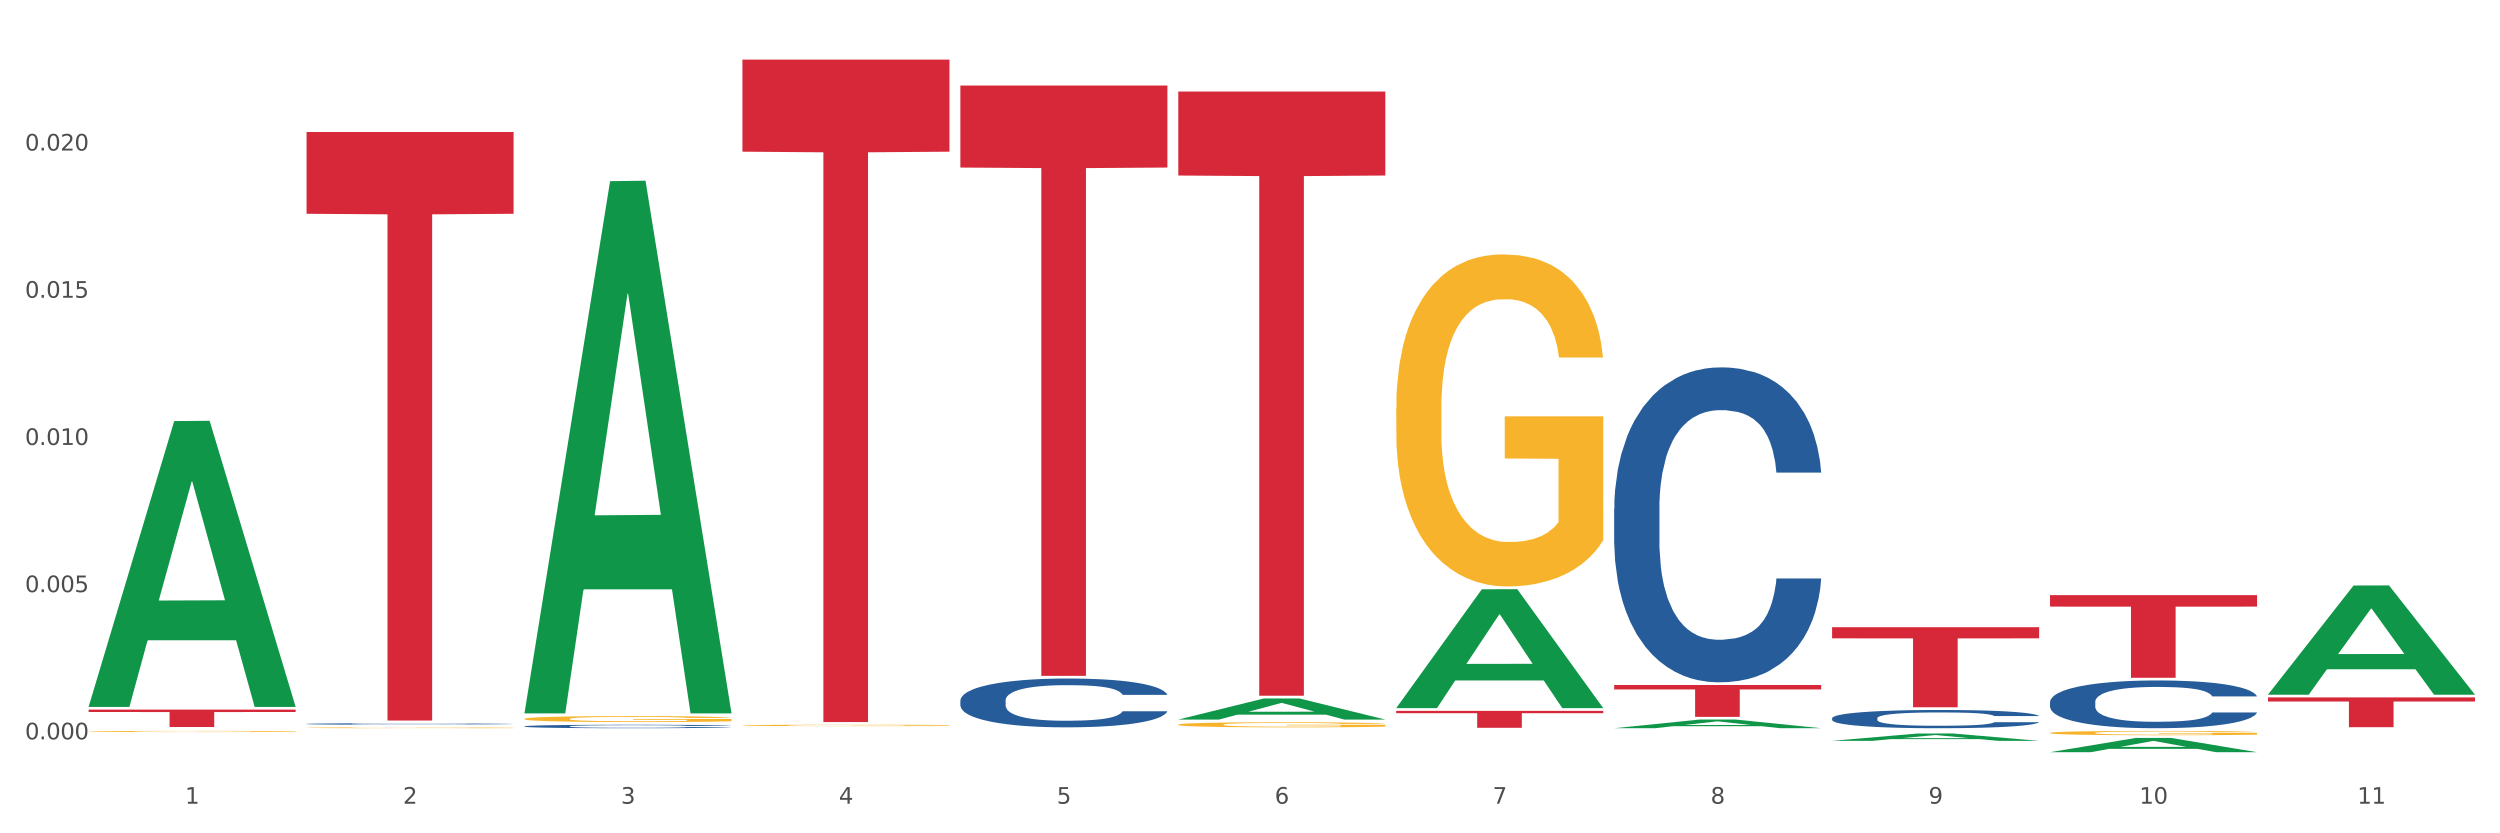 <?xml version="1.0" encoding="utf-8" standalone="no"?>
<!DOCTYPE svg PUBLIC "-//W3C//DTD SVG 1.1//EN"
  "http://www.w3.org/Graphics/SVG/1.1/DTD/svg11.dtd">
<svg xmlns:xlink="http://www.w3.org/1999/xlink" width="1080pt" height="360pt" viewBox="0 0 1080 360" xmlns="http://www.w3.org/2000/svg" version="1.1">
 <rect x="0" y="0" width="1080" height="360" fill="#333333" stroke="none"/>
 <defs>
  <style type="text/css">*{stroke-linejoin: round; stroke-linecap: butt}</style>
 </defs>
 <g id="figure_1">
  <g id="patch_1">
   <path d="M 0 360 
L 1080 360 
L 1080 0 
L 0 0 
z
" style="fill: #ffffff; stroke: #ffffff; stroke-linejoin: miter"/>
  </g>
  <g id="axes_1">
   <g id="matplotlib.axis_1">
    <g id="xtick_1">
     <g id="text_1">
      <!-- 1 -->
      <g style="fill: #4d4d4d" transform="translate(79.949 347.204) scale(0.096 -0.096)">
       <defs>
        <path id="DejaVuSans-31" d="M 794 531 
L 1825 531 
L 1825 4091 
L 703 3866 
L 703 4441 
L 1819 4666 
L 2450 4666 
L 2450 531 
L 3481 531 
L 3481 0 
L 794 0 
L 794 531 
z
" transform="scale(0.016)"/>
       </defs>
       <use xlink:href="#DejaVuSans-31"/>
      </g>
     </g>
    </g>
    <g id="xtick_2">
     <g id="text_2">
      <!-- 2 -->
      <g style="fill: #4d4d4d" transform="translate(174.097 347.204) scale(0.096 -0.096)">
       <defs>
        <path id="DejaVuSans-32" d="M 1228 531 
L 3431 531 
L 3431 0 
L 469 0 
L 469 531 
Q 828 903 1448 1529 
Q 2069 2156 2228 2338 
Q 2531 2678 2651 2914 
Q 2772 3150 2772 3378 
Q 2772 3750 2511 3984 
Q 2250 4219 1831 4219 
Q 1534 4219 1204 4116 
Q 875 4013 500 3803 
L 500 4441 
Q 881 4594 1212 4672 
Q 1544 4750 1819 4750 
Q 2544 4750 2975 4387 
Q 3406 4025 3406 3419 
Q 3406 3131 3298 2873 
Q 3191 2616 2906 2266 
Q 2828 2175 2409 1742 
Q 1991 1309 1228 531 
z
" transform="scale(0.016)"/>
       </defs>
       <use xlink:href="#DejaVuSans-32"/>
      </g>
     </g>
    </g>
    <g id="xtick_3">
     <g id="text_3">
      <!-- 3 -->
      <g style="fill: #4d4d4d" transform="translate(268.244 347.204) scale(0.096 -0.096)">
       <defs>
        <path id="DejaVuSans-33" d="M 2597 2516 
Q 3050 2419 3304 2112 
Q 3559 1806 3559 1356 
Q 3559 666 3084 287 
Q 2609 -91 1734 -91 
Q 1441 -91 1130 -33 
Q 819 25 488 141 
L 488 750 
Q 750 597 1062 519 
Q 1375 441 1716 441 
Q 2309 441 2620 675 
Q 2931 909 2931 1356 
Q 2931 1769 2642 2001 
Q 2353 2234 1838 2234 
L 1294 2234 
L 1294 2753 
L 1863 2753 
Q 2328 2753 2575 2939 
Q 2822 3125 2822 3475 
Q 2822 3834 2567 4026 
Q 2313 4219 1838 4219 
Q 1578 4219 1281 4162 
Q 984 4106 628 3988 
L 628 4550 
Q 988 4650 1302 4700 
Q 1616 4750 1894 4750 
Q 2613 4750 3031 4423 
Q 3450 4097 3450 3541 
Q 3450 3153 3228 2886 
Q 3006 2619 2597 2516 
z
" transform="scale(0.016)"/>
       </defs>
       <use xlink:href="#DejaVuSans-33"/>
      </g>
     </g>
    </g>
    <g id="xtick_4">
     <g id="text_4">
      <!-- 4 -->
      <g style="fill: #4d4d4d" transform="translate(362.392 347.204) scale(0.096 -0.096)">
       <defs>
        <path id="DejaVuSans-34" d="M 2419 4116 
L 825 1625 
L 2419 1625 
L 2419 4116 
z
M 2253 4666 
L 3047 4666 
L 3047 1625 
L 3713 1625 
L 3713 1100 
L 3047 1100 
L 3047 0 
L 2419 0 
L 2419 1100 
L 313 1100 
L 313 1709 
L 2253 4666 
z
" transform="scale(0.016)"/>
       </defs>
       <use xlink:href="#DejaVuSans-34"/>
      </g>
     </g>
    </g>
    <g id="xtick_5">
     <g id="text_5">
      <!-- 5 -->
      <g style="fill: #4d4d4d" transform="translate(456.54 347.204) scale(0.096 -0.096)">
       <defs>
        <path id="DejaVuSans-35" d="M 691 4666 
L 3169 4666 
L 3169 4134 
L 1269 4134 
L 1269 2991 
Q 1406 3038 1543 3061 
Q 1681 3084 1819 3084 
Q 2600 3084 3056 2656 
Q 3513 2228 3513 1497 
Q 3513 744 3044 326 
Q 2575 -91 1722 -91 
Q 1428 -91 1123 -41 
Q 819 9 494 109 
L 494 744 
Q 775 591 1075 516 
Q 1375 441 1709 441 
Q 2250 441 2565 725 
Q 2881 1009 2881 1497 
Q 2881 1984 2565 2268 
Q 2250 2553 1709 2553 
Q 1456 2553 1204 2497 
Q 953 2441 691 2322 
L 691 4666 
z
" transform="scale(0.016)"/>
       </defs>
       <use xlink:href="#DejaVuSans-35"/>
      </g>
     </g>
    </g>
    <g id="xtick_6">
     <g id="text_6">
      <!-- 6 -->
      <g style="fill: #4d4d4d" transform="translate(550.688 347.204) scale(0.096 -0.096)">
       <defs>
        <path id="DejaVuSans-36" d="M 2113 2584 
Q 1688 2584 1439 2293 
Q 1191 2003 1191 1497 
Q 1191 994 1439 701 
Q 1688 409 2113 409 
Q 2538 409 2786 701 
Q 3034 994 3034 1497 
Q 3034 2003 2786 2293 
Q 2538 2584 2113 2584 
z
M 3366 4563 
L 3366 3988 
Q 3128 4100 2886 4159 
Q 2644 4219 2406 4219 
Q 1781 4219 1451 3797 
Q 1122 3375 1075 2522 
Q 1259 2794 1537 2939 
Q 1816 3084 2150 3084 
Q 2853 3084 3261 2657 
Q 3669 2231 3669 1497 
Q 3669 778 3244 343 
Q 2819 -91 2113 -91 
Q 1303 -91 875 529 
Q 447 1150 447 2328 
Q 447 3434 972 4092 
Q 1497 4750 2381 4750 
Q 2619 4750 2861 4703 
Q 3103 4656 3366 4563 
z
" transform="scale(0.016)"/>
       </defs>
       <use xlink:href="#DejaVuSans-36"/>
      </g>
     </g>
    </g>
    <g id="xtick_7">
     <g id="text_7">
      <!-- 7 -->
      <g style="fill: #4d4d4d" transform="translate(644.835 347.204) scale(0.096 -0.096)">
       <defs>
        <path id="DejaVuSans-37" d="M 525 4666 
L 3525 4666 
L 3525 4397 
L 1831 0 
L 1172 0 
L 2766 4134 
L 525 4134 
L 525 4666 
z
" transform="scale(0.016)"/>
       </defs>
       <use xlink:href="#DejaVuSans-37"/>
      </g>
     </g>
    </g>
    <g id="xtick_8">
     <g id="text_8">
      <!-- 8 -->
      <g style="fill: #4d4d4d" transform="translate(738.983 347.204) scale(0.096 -0.096)">
       <defs>
        <path id="DejaVuSans-38" d="M 2034 2216 
Q 1584 2216 1326 1975 
Q 1069 1734 1069 1313 
Q 1069 891 1326 650 
Q 1584 409 2034 409 
Q 2484 409 2743 651 
Q 3003 894 3003 1313 
Q 3003 1734 2745 1975 
Q 2488 2216 2034 2216 
z
M 1403 2484 
Q 997 2584 770 2862 
Q 544 3141 544 3541 
Q 544 4100 942 4425 
Q 1341 4750 2034 4750 
Q 2731 4750 3128 4425 
Q 3525 4100 3525 3541 
Q 3525 3141 3298 2862 
Q 3072 2584 2669 2484 
Q 3125 2378 3379 2068 
Q 3634 1759 3634 1313 
Q 3634 634 3220 271 
Q 2806 -91 2034 -91 
Q 1263 -91 848 271 
Q 434 634 434 1313 
Q 434 1759 690 2068 
Q 947 2378 1403 2484 
z
M 1172 3481 
Q 1172 3119 1398 2916 
Q 1625 2713 2034 2713 
Q 2441 2713 2670 2916 
Q 2900 3119 2900 3481 
Q 2900 3844 2670 4047 
Q 2441 4250 2034 4250 
Q 1625 4250 1398 4047 
Q 1172 3844 1172 3481 
z
" transform="scale(0.016)"/>
       </defs>
       <use xlink:href="#DejaVuSans-38"/>
      </g>
     </g>
    </g>
    <g id="xtick_9">
     <g id="text_9">
      <!-- 9 -->
      <g style="fill: #4d4d4d" transform="translate(833.131 347.204) scale(0.096 -0.096)">
       <defs>
        <path id="DejaVuSans-39" d="M 703 97 
L 703 672 
Q 941 559 1184 500 
Q 1428 441 1663 441 
Q 2288 441 2617 861 
Q 2947 1281 2994 2138 
Q 2813 1869 2534 1725 
Q 2256 1581 1919 1581 
Q 1219 1581 811 2004 
Q 403 2428 403 3163 
Q 403 3881 828 4315 
Q 1253 4750 1959 4750 
Q 2769 4750 3195 4129 
Q 3622 3509 3622 2328 
Q 3622 1225 3098 567 
Q 2575 -91 1691 -91 
Q 1453 -91 1209 -44 
Q 966 3 703 97 
z
M 1959 2075 
Q 2384 2075 2632 2365 
Q 2881 2656 2881 3163 
Q 2881 3666 2632 3958 
Q 2384 4250 1959 4250 
Q 1534 4250 1286 3958 
Q 1038 3666 1038 3163 
Q 1038 2656 1286 2365 
Q 1534 2075 1959 2075 
z
" transform="scale(0.016)"/>
       </defs>
       <use xlink:href="#DejaVuSans-39"/>
      </g>
     </g>
    </g>
    <g id="xtick_10">
     <g id="text_10">
      <!-- 10 -->
      <g style="fill: #4d4d4d" transform="translate(924.224 347.204) scale(0.096 -0.096)">
       <defs>
        <path id="DejaVuSans-30" d="M 2034 4250 
Q 1547 4250 1301 3770 
Q 1056 3291 1056 2328 
Q 1056 1369 1301 889 
Q 1547 409 2034 409 
Q 2525 409 2770 889 
Q 3016 1369 3016 2328 
Q 3016 3291 2770 3770 
Q 2525 4250 2034 4250 
z
M 2034 4750 
Q 2819 4750 3233 4129 
Q 3647 3509 3647 2328 
Q 3647 1150 3233 529 
Q 2819 -91 2034 -91 
Q 1250 -91 836 529 
Q 422 1150 422 2328 
Q 422 3509 836 4129 
Q 1250 4750 2034 4750 
z
" transform="scale(0.016)"/>
       </defs>
       <use xlink:href="#DejaVuSans-31"/>
       <use xlink:href="#DejaVuSans-30" transform="translate(63.623 0)"/>
      </g>
     </g>
    </g>
    <g id="xtick_11">
     <g id="text_11">
      <!-- 11 -->
      <g style="fill: #4d4d4d" transform="translate(1018.372 347.204) scale(0.096 -0.096)">
       <use xlink:href="#DejaVuSans-31"/>
       <use xlink:href="#DejaVuSans-31" transform="translate(63.623 0)"/>
      </g>
     </g>
    </g>
    <g id="xtick_12"/>
    <g id="xtick_13"/>
    <g id="xtick_14"/>
    <g id="xtick_15"/>
    <g id="xtick_16"/>
    <g id="xtick_17"/>
    <g id="xtick_18"/>
    <g id="xtick_19"/>
    <g id="xtick_20"/>
    <g id="xtick_21"/>
   </g>
   <g id="matplotlib.axis_2">
    <g id="ytick_1">
     <g id="text_12">
      <!-- 0.000 -->
      <g style="fill: #4d4d4d" transform="translate(10.8 319.4) scale(0.096 -0.096)">
       <defs>
        <path id="DejaVuSans-2e" d="M 684 794 
L 1344 794 
L 1344 0 
L 684 0 
L 684 794 
z
" transform="scale(0.016)"/>
       </defs>
       <use xlink:href="#DejaVuSans-30"/>
       <use xlink:href="#DejaVuSans-2e" transform="translate(63.623 0)"/>
       <use xlink:href="#DejaVuSans-30" transform="translate(95.41 0)"/>
       <use xlink:href="#DejaVuSans-30" transform="translate(159.033 0)"/>
       <use xlink:href="#DejaVuSans-30" transform="translate(222.656 0)"/>
      </g>
     </g>
    </g>
    <g id="ytick_2">
     <g id="text_13">
      <!-- 0.005 -->
      <g style="fill: #4d4d4d" transform="translate(10.8 255.81) scale(0.096 -0.096)">
       <use xlink:href="#DejaVuSans-30"/>
       <use xlink:href="#DejaVuSans-2e" transform="translate(63.623 0)"/>
       <use xlink:href="#DejaVuSans-30" transform="translate(95.41 0)"/>
       <use xlink:href="#DejaVuSans-30" transform="translate(159.033 0)"/>
       <use xlink:href="#DejaVuSans-35" transform="translate(222.656 0)"/>
      </g>
     </g>
    </g>
    <g id="ytick_3">
     <g id="text_14">
      <!-- 0.010 -->
      <g style="fill: #4d4d4d" transform="translate(10.8 192.22) scale(0.096 -0.096)">
       <use xlink:href="#DejaVuSans-30"/>
       <use xlink:href="#DejaVuSans-2e" transform="translate(63.623 0)"/>
       <use xlink:href="#DejaVuSans-30" transform="translate(95.41 0)"/>
       <use xlink:href="#DejaVuSans-31" transform="translate(159.033 0)"/>
       <use xlink:href="#DejaVuSans-30" transform="translate(222.656 0)"/>
      </g>
     </g>
    </g>
    <g id="ytick_4">
     <g id="text_15">
      <!-- 0.015 -->
      <g style="fill: #4d4d4d" transform="translate(10.8 128.63) scale(0.096 -0.096)">
       <use xlink:href="#DejaVuSans-30"/>
       <use xlink:href="#DejaVuSans-2e" transform="translate(63.623 0)"/>
       <use xlink:href="#DejaVuSans-30" transform="translate(95.41 0)"/>
       <use xlink:href="#DejaVuSans-31" transform="translate(159.033 0)"/>
       <use xlink:href="#DejaVuSans-35" transform="translate(222.656 0)"/>
      </g>
     </g>
    </g>
    <g id="ytick_5">
     <g id="text_16">
      <!-- 0.020 -->
      <g style="fill: #4d4d4d" transform="translate(10.8 65.041) scale(0.096 -0.096)">
       <use xlink:href="#DejaVuSans-30"/>
       <use xlink:href="#DejaVuSans-2e" transform="translate(63.623 0)"/>
       <use xlink:href="#DejaVuSans-30" transform="translate(95.41 0)"/>
       <use xlink:href="#DejaVuSans-32" transform="translate(159.033 0)"/>
       <use xlink:href="#DejaVuSans-30" transform="translate(222.656 0)"/>
      </g>
     </g>
    </g>
    <g id="ytick_6"/>
    <g id="ytick_7"/>
    <g id="ytick_8"/>
    <g id="ytick_9"/>
    <g id="ytick_10"/>
   </g>
   <g id="PolyCollection_1">
    <path d="M 38.283 305.16 
L 38.375 305.043 
L 75.258 181.901 
L 90.564 181.785 
L 127.723 305.392 
L 110.02 305.392 
L 101.998 276.608 
L 63.916 276.608 
L 63.64 277.072 
L 55.894 305.392 
L 38.283 305.392 
L 38.283 305.16 
L 68.711 259.431 
L 97.203 259.315 
L 83.095 208.131 
L 82.911 207.899 
L 82.727 208.247 
L 68.619 259.315 
L 68.711 259.431 
L 38.283 305.16 
z
" clip-path="url(#p5035275d73)" style="fill: #109648"/>
    <path d="M 791.464 270.958 
L 880.905 270.958 
L 880.905 275.765 
L 845.722 275.797 
L 845.722 305.549 
L 826.435 305.549 
L 826.435 275.797 
L 791.464 275.765 
L 791.464 270.99 
L 791.464 270.958 
z
" clip-path="url(#p5035275d73)" style="fill: #d62839"/>
    <path d="M 697.317 295.926 
L 786.757 295.926 
L 786.757 297.837 
L 751.574 297.85 
L 751.574 309.673 
L 732.287 309.673 
L 732.287 297.85 
L 697.317 297.837 
L 697.317 295.939 
L 697.317 295.926 
z
" clip-path="url(#p5035275d73)" style="fill: #d62839"/>
    <path d="M 603.169 307.082 
L 692.609 307.082 
L 692.609 308.099 
L 657.427 308.105 
L 657.427 314.399 
L 638.14 314.399 
L 638.14 308.105 
L 603.169 308.099 
L 603.169 307.089 
L 603.169 307.082 
z
" clip-path="url(#p5035275d73)" style="fill: #d62839"/>
    <path d="M 226.578 313.766 
L 226.684 313.765 
L 226.684 313.726 
L 227.001 313.674 
L 228.164 313.578 
L 229.644 313.506 
L 232.182 313.421 
L 233.556 313.385 
L 235.353 313.345 
L 239.053 313.281 
L 243.282 313.226 
L 246.243 313.196 
L 248.463 313.177 
L 253.432 313.142 
L 256.286 313.127 
L 259.246 313.115 
L 261.784 313.107 
L 266.012 313.097 
L 269.396 313.093 
L 273.307 313.092 
L 276.585 313.093 
L 280.919 313.098 
L 287.262 313.115 
L 289.694 313.125 
L 292.971 313.141 
L 296.354 313.163 
L 299.103 313.185 
L 302.275 313.216 
L 305.552 313.258 
L 308.724 313.31 
L 310.944 313.358 
L 312.741 313.408 
L 314.327 313.47 
L 315.49 313.537 
L 316.019 313.593 
L 296.672 313.593 
L 296.143 313.543 
L 295.086 313.488 
L 294.029 313.451 
L 292.866 313.421 
L 291.068 313.386 
L 289.483 313.364 
L 286.84 313.338 
L 284.408 313.322 
L 282.399 313.312 
L 279.968 313.304 
L 274.787 313.296 
L 271.087 313.296 
L 268.761 313.299 
L 265.907 313.306 
L 263.475 313.315 
L 260.621 313.332 
L 258.4 313.349 
L 256.18 313.373 
L 254.912 313.389 
L 253.009 313.419 
L 251.74 313.444 
L 250.048 313.487 
L 249.097 313.517 
L 247.405 313.595 
L 246.665 313.652 
L 246.348 313.692 
L 246.137 313.736 
L 246.137 313.95 
L 246.771 314.046 
L 247.3 314.087 
L 248.146 314.134 
L 249.731 314.194 
L 252.057 314.253 
L 254.489 314.295 
L 256.497 314.321 
L 258.4 314.341 
L 260.303 314.356 
L 262.629 314.369 
L 264.532 314.378 
L 267.387 314.386 
L 270.77 314.39 
L 273.413 314.39 
L 278.805 314.383 
L 281.236 314.376 
L 283.562 314.367 
L 286.099 314.352 
L 288.108 314.335 
L 289.271 314.323 
L 291.174 314.297 
L 292.654 314.269 
L 293.923 314.238 
L 294.769 314.21 
L 295.72 314.169 
L 296.46 314.123 
L 296.672 314.098 
L 316.019 314.098 
L 315.596 314.147 
L 314.856 314.195 
L 313.376 314.26 
L 312.213 314.297 
L 310.415 314.342 
L 308.512 314.38 
L 305.869 314.423 
L 303.438 314.454 
L 300.9 314.482 
L 298.152 314.507 
L 293.183 314.541 
L 291.386 314.55 
L 287.58 314.567 
L 284.619 314.577 
L 280.285 314.586 
L 275.845 314.592 
L 271.193 314.593 
L 267.07 314.59 
L 262.524 314.582 
L 259.669 314.574 
L 256.497 314.561 
L 252.797 314.542 
L 249.308 314.519 
L 246.031 314.492 
L 242.965 314.46 
L 240.111 314.424 
L 236.41 314.365 
L 233.662 314.308 
L 231.653 314.254 
L 230.279 314.209 
L 228.904 314.151 
L 228.164 314.112 
L 227.001 314.016 
L 226.578 313.927 
L 226.578 313.766 
z
" clip-path="url(#p5035275d73)" style="fill: #255c99"/>
    <path d="M 414.874 36.939 
L 504.314 36.939 
L 504.314 72.379 
L 469.131 72.618 
L 469.131 291.965 
L 449.844 291.965 
L 449.844 72.618 
L 414.874 72.379 
L 414.874 37.178 
L 414.874 36.939 
z
" clip-path="url(#p5035275d73)" style="fill: #d62839"/>
    <path d="M 320.726 25.759 
L 410.166 25.759 
L 410.166 65.526 
L 374.984 65.795 
L 374.984 311.92 
L 355.697 311.92 
L 355.697 65.795 
L 320.726 65.526 
L 320.726 26.028 
L 320.726 25.759 
z
" clip-path="url(#p5035275d73)" style="fill: #d62839"/>
    <path d="M 132.431 57.018 
L 221.871 57.018 
L 221.871 92.352 
L 186.688 92.591 
L 186.688 311.281 
L 167.401 311.281 
L 167.401 92.591 
L 132.431 92.352 
L 132.431 57.257 
L 132.431 57.018 
z
" clip-path="url(#p5035275d73)" style="fill: #d62839"/>
    <path d="M 38.283 306.552 
L 127.723 306.552 
L 127.723 307.594 
L 92.541 307.601 
L 92.541 314.053 
L 73.254 314.053 
L 73.254 307.601 
L 38.283 307.594 
L 38.283 306.559 
L 38.283 306.552 
z
" clip-path="url(#p5035275d73)" style="fill: #d62839"/>
    <path d="M 885.612 316.618 
L 885.718 316.616 
L 885.718 316.555 
L 885.929 316.502 
L 886.985 316.374 
L 888.569 316.268 
L 889.73 316.211 
L 890.892 316.165 
L 892.265 316.119 
L 893.954 316.071 
L 897.016 316.001 
L 898.917 315.965 
L 901.24 315.927 
L 905.464 315.873 
L 908.526 315.842 
L 911.694 315.816 
L 916.869 315.785 
L 920.248 315.772 
L 923.838 315.761 
L 928.167 315.755 
L 931.441 315.753 
L 938.622 315.758 
L 944.746 315.773 
L 947.703 315.785 
L 951.504 315.806 
L 953.511 315.82 
L 956.784 315.847 
L 960.163 315.883 
L 962.486 315.914 
L 965.971 315.972 
L 968.611 316.03 
L 971.04 316.102 
L 972.307 316.151 
L 973.257 316.197 
L 974.102 316.25 
L 974.947 316.334 
L 955.939 316.334 
L 955.2 316.274 
L 954.039 316.218 
L 952.349 316.163 
L 950.871 316.129 
L 948.336 316.086 
L 946.013 316.059 
L 943.585 316.038 
L 940.628 316.021 
L 938.305 316.013 
L 935.031 316.006 
L 928.59 316.008 
L 924.26 316.021 
L 921.304 316.038 
L 919.403 316.054 
L 917.713 316.071 
L 915.813 316.095 
L 913.595 316.131 
L 912.011 316.163 
L 910.427 316.204 
L 909.16 316.245 
L 907.999 316.293 
L 907.048 316.344 
L 906.309 316.397 
L 905.675 316.462 
L 905.147 316.57 
L 905.147 316.804 
L 905.359 316.857 
L 905.887 316.927 
L 906.52 316.98 
L 907.576 317.044 
L 908.526 317.086 
L 910.322 317.148 
L 912.328 317.199 
L 913.912 317.232 
L 915.496 317.259 
L 918.241 317.297 
L 921.304 317.327 
L 923.944 317.346 
L 927.534 317.363 
L 929.963 317.37 
L 932.075 317.374 
L 937.249 317.374 
L 940.945 317.368 
L 945.063 317.357 
L 948.231 317.341 
L 950.871 317.322 
L 953.827 317.292 
L 955.728 317.263 
L 955.728 316.905 
L 932.497 316.903 
L 932.497 316.666 
L 975.052 316.666 
L 975.052 317.363 
L 973.257 317.399 
L 971.251 317.432 
L 969.139 317.461 
L 965.971 317.497 
L 962.17 317.531 
L 958.79 317.555 
L 955.2 317.575 
L 950.976 317.594 
L 945.485 317.611 
L 942.106 317.618 
L 937.882 317.623 
L 932.919 317.625 
L 928.59 317.622 
L 924.366 317.613 
L 919.931 317.598 
L 915.601 317.575 
L 912.328 317.553 
L 909.054 317.526 
L 905.57 317.49 
L 902.824 317.456 
L 900.712 317.425 
L 898.389 317.386 
L 895.855 317.334 
L 893.954 317.288 
L 892.265 317.24 
L 890.469 317.179 
L 889.202 317.126 
L 887.935 317.059 
L 887.196 317.009 
L 886.351 316.933 
L 885.718 316.825 
L 885.612 316.618 
z
" clip-path="url(#p5035275d73)" style="fill: #f7b32b"/>
    <path d="M 603.169 176.189 
L 603.275 176.058 
L 603.275 171.341 
L 603.486 167.28 
L 604.542 157.454 
L 606.126 149.331 
L 607.287 145.007 
L 608.449 141.47 
L 609.822 137.932 
L 611.511 134.264 
L 614.573 128.892 
L 616.474 126.141 
L 618.797 123.258 
L 623.021 119.066 
L 626.083 116.707 
L 629.251 114.742 
L 634.426 112.384 
L 637.805 111.336 
L 641.395 110.549 
L 645.724 110.025 
L 648.998 109.894 
L 656.179 110.287 
L 662.303 111.467 
L 665.26 112.384 
L 669.061 113.956 
L 671.068 115.004 
L 674.341 117.1 
L 677.72 119.852 
L 680.043 122.21 
L 683.528 126.665 
L 686.168 131.119 
L 688.597 136.622 
L 689.864 140.421 
L 690.814 143.959 
L 691.659 148.02 
L 692.504 154.44 
L 673.496 154.44 
L 672.757 149.855 
L 671.596 145.531 
L 669.906 141.339 
L 668.428 138.718 
L 665.893 135.443 
L 663.57 133.346 
L 661.142 131.774 
L 658.185 130.464 
L 655.862 129.809 
L 652.588 129.285 
L 646.147 129.416 
L 641.817 130.464 
L 638.861 131.774 
L 636.96 132.953 
L 635.27 134.264 
L 633.37 136.098 
L 631.152 138.849 
L 629.568 141.339 
L 627.984 144.483 
L 626.717 147.627 
L 625.555 151.296 
L 624.605 155.226 
L 623.866 159.288 
L 623.232 164.267 
L 622.704 172.521 
L 622.704 190.47 
L 622.916 194.532 
L 623.444 199.903 
L 624.077 203.965 
L 625.133 208.812 
L 626.083 212.088 
L 627.879 216.804 
L 629.885 220.735 
L 631.469 223.224 
L 633.053 225.321 
L 635.798 228.203 
L 638.861 230.561 
L 641.501 232.002 
L 645.091 233.313 
L 647.52 233.837 
L 649.632 234.099 
L 654.806 234.099 
L 658.502 233.706 
L 662.62 232.789 
L 665.788 231.609 
L 668.428 230.168 
L 671.384 227.81 
L 673.285 225.583 
L 673.285 198.2 
L 650.054 198.069 
L 650.054 179.858 
L 692.609 179.858 
L 692.609 233.313 
L 690.814 236.064 
L 688.808 238.553 
L 686.696 240.781 
L 683.528 243.532 
L 679.727 246.152 
L 676.347 247.987 
L 672.757 249.559 
L 668.533 251 
L 663.042 252.31 
L 659.663 252.834 
L 655.439 253.227 
L 650.476 253.358 
L 646.147 253.096 
L 641.923 252.441 
L 637.488 251.262 
L 633.158 249.559 
L 629.885 247.856 
L 626.611 245.759 
L 623.127 243.008 
L 620.381 240.388 
L 618.269 238.029 
L 615.946 235.016 
L 613.412 231.085 
L 611.511 227.548 
L 609.822 223.879 
L 608.026 219.163 
L 606.759 215.101 
L 605.492 209.992 
L 604.753 206.192 
L 603.908 200.296 
L 603.275 192.042 
L 603.169 176.189 
z
" clip-path="url(#p5035275d73)" style="fill: #f7b32b"/>
    <path d="M 509.021 313.034 
L 509.127 313.032 
L 509.127 312.96 
L 509.338 312.898 
L 510.394 312.747 
L 511.978 312.622 
L 513.14 312.555 
L 514.301 312.501 
L 515.674 312.447 
L 517.363 312.39 
L 520.426 312.308 
L 522.327 312.266 
L 524.65 312.221 
L 528.874 312.157 
L 531.936 312.121 
L 535.104 312.091 
L 540.278 312.054 
L 543.657 312.038 
L 547.247 312.026 
L 551.577 312.018 
L 554.85 312.016 
L 562.031 312.022 
L 568.155 312.04 
L 571.112 312.054 
L 574.914 312.078 
L 576.92 312.095 
L 580.193 312.127 
L 583.573 312.169 
L 585.896 312.205 
L 589.38 312.274 
L 592.02 312.342 
L 594.449 312.427 
L 595.716 312.485 
L 596.667 312.539 
L 597.511 312.602 
L 598.356 312.7 
L 579.349 312.7 
L 578.609 312.63 
L 577.448 312.563 
L 575.758 312.499 
L 574.28 312.459 
L 571.746 312.408 
L 569.423 312.376 
L 566.994 312.352 
L 564.037 312.332 
L 561.714 312.322 
L 558.441 312.314 
L 551.999 312.316 
L 547.67 312.332 
L 544.713 312.352 
L 542.812 312.37 
L 541.123 312.39 
L 539.222 312.419 
L 537.004 312.461 
L 535.42 312.499 
L 533.837 312.547 
L 532.569 312.596 
L 531.408 312.652 
L 530.457 312.712 
L 529.718 312.775 
L 529.085 312.851 
L 528.557 312.978 
L 528.557 313.254 
L 528.768 313.316 
L 529.296 313.399 
L 529.929 313.461 
L 530.985 313.536 
L 531.936 313.586 
L 533.731 313.658 
L 535.737 313.719 
L 537.321 313.757 
L 538.905 313.789 
L 541.651 313.833 
L 544.713 313.87 
L 547.353 313.892 
L 550.943 313.912 
L 553.372 313.92 
L 555.484 313.924 
L 560.658 313.924 
L 564.354 313.918 
L 568.472 313.904 
L 571.64 313.886 
L 574.28 313.864 
L 577.237 313.827 
L 579.137 313.793 
L 579.137 313.372 
L 555.906 313.37 
L 555.906 313.091 
L 598.462 313.091 
L 598.462 313.912 
L 596.667 313.954 
L 594.66 313.992 
L 592.548 314.027 
L 589.38 314.069 
L 585.579 314.109 
L 582.2 314.137 
L 578.609 314.161 
L 574.386 314.184 
L 568.895 314.204 
L 565.516 314.212 
L 561.292 314.218 
L 556.329 314.22 
L 551.999 314.216 
L 547.775 314.206 
L 543.34 314.188 
L 539.011 314.161 
L 535.737 314.135 
L 532.464 314.103 
L 528.979 314.061 
L 526.234 314.021 
L 524.122 313.984 
L 521.799 313.938 
L 519.264 313.878 
L 517.363 313.823 
L 515.674 313.767 
L 513.879 313.694 
L 512.612 313.632 
L 511.344 313.554 
L 510.605 313.495 
L 509.761 313.405 
L 509.127 313.278 
L 509.021 313.034 
z
" clip-path="url(#p5035275d73)" style="fill: #f7b32b"/>
    <path d="M 320.726 313.365 
L 320.832 313.364 
L 320.832 313.344 
L 321.043 313.327 
L 322.099 313.284 
L 323.683 313.249 
L 324.844 313.231 
L 326.006 313.216 
L 327.379 313.2 
L 329.068 313.185 
L 332.13 313.161 
L 334.031 313.15 
L 336.354 313.137 
L 340.578 313.119 
L 343.64 313.109 
L 346.808 313.101 
L 351.983 313.09 
L 355.362 313.086 
L 358.952 313.082 
L 363.281 313.08 
L 366.555 313.08 
L 373.735 313.081 
L 379.86 313.086 
L 382.817 313.09 
L 386.618 313.097 
L 388.625 313.102 
L 391.898 313.111 
L 395.277 313.123 
L 397.6 313.133 
L 401.085 313.152 
L 403.725 313.171 
L 406.154 313.195 
L 407.421 313.211 
L 408.371 313.226 
L 409.216 313.244 
L 410.061 313.271 
L 391.053 313.271 
L 390.314 313.252 
L 389.153 313.233 
L 387.463 313.215 
L 385.985 313.204 
L 383.45 313.19 
L 381.127 313.181 
L 378.699 313.174 
L 375.742 313.168 
L 373.419 313.165 
L 370.145 313.163 
L 363.704 313.164 
L 359.374 313.168 
L 356.418 313.174 
L 354.517 313.179 
L 352.827 313.185 
L 350.927 313.192 
L 348.709 313.204 
L 347.125 313.215 
L 345.541 313.229 
L 344.274 313.242 
L 343.112 313.258 
L 342.162 313.275 
L 341.423 313.292 
L 340.789 313.314 
L 340.261 313.349 
L 340.261 313.426 
L 340.473 313.444 
L 341.001 313.467 
L 341.634 313.485 
L 342.69 313.505 
L 343.64 313.52 
L 345.436 313.54 
L 347.442 313.557 
L 349.026 313.567 
L 350.61 313.576 
L 353.355 313.589 
L 356.418 313.599 
L 359.058 313.605 
L 362.648 313.611 
L 365.077 313.613 
L 367.189 313.614 
L 372.363 313.614 
L 376.059 313.613 
L 380.177 313.609 
L 383.345 313.604 
L 385.985 313.597 
L 388.941 313.587 
L 390.842 313.578 
L 390.842 313.46 
L 367.611 313.459 
L 367.611 313.381 
L 410.166 313.381 
L 410.166 313.611 
L 408.371 313.623 
L 406.365 313.633 
L 404.253 313.643 
L 401.085 313.655 
L 397.284 313.666 
L 393.904 313.674 
L 390.314 313.681 
L 386.09 313.687 
L 380.599 313.693 
L 377.22 313.695 
L 372.996 313.697 
L 368.033 313.697 
L 363.704 313.696 
L 359.48 313.693 
L 355.045 313.688 
L 350.715 313.681 
L 347.442 313.673 
L 344.168 313.664 
L 340.684 313.653 
L 337.938 313.641 
L 335.826 313.631 
L 333.503 313.618 
L 330.969 313.601 
L 329.068 313.586 
L 327.379 313.57 
L 325.583 313.55 
L 324.316 313.532 
L 323.049 313.511 
L 322.31 313.494 
L 321.465 313.469 
L 320.832 313.433 
L 320.726 313.365 
z
" clip-path="url(#p5035275d73)" style="fill: #f7b32b"/>
    <path d="M 226.578 310.545 
L 226.684 310.542 
L 226.684 310.458 
L 226.895 310.385 
L 227.951 310.208 
L 229.535 310.062 
L 230.697 309.984 
L 231.858 309.921 
L 233.231 309.857 
L 234.92 309.791 
L 237.983 309.695 
L 239.884 309.645 
L 242.207 309.594 
L 246.43 309.518 
L 249.493 309.476 
L 252.661 309.441 
L 257.835 309.398 
L 261.214 309.379 
L 264.804 309.365 
L 269.134 309.356 
L 272.407 309.353 
L 279.588 309.36 
L 285.712 309.382 
L 288.669 309.398 
L 292.471 309.426 
L 294.477 309.445 
L 297.75 309.483 
L 301.13 309.532 
L 303.453 309.575 
L 306.937 309.655 
L 309.577 309.735 
L 312.006 309.834 
L 313.273 309.902 
L 314.223 309.966 
L 315.068 310.039 
L 315.913 310.154 
L 296.906 310.154 
L 296.166 310.072 
L 295.005 309.994 
L 293.315 309.919 
L 291.837 309.871 
L 289.303 309.813 
L 286.98 309.775 
L 284.551 309.747 
L 281.594 309.723 
L 279.271 309.711 
L 275.998 309.702 
L 269.556 309.704 
L 265.227 309.723 
L 262.27 309.747 
L 260.369 309.768 
L 258.68 309.791 
L 256.779 309.824 
L 254.561 309.874 
L 252.977 309.919 
L 251.394 309.975 
L 250.126 310.032 
L 248.965 310.097 
L 248.014 310.168 
L 247.275 310.241 
L 246.642 310.331 
L 246.114 310.479 
L 246.114 310.801 
L 246.325 310.874 
L 246.853 310.971 
L 247.486 311.044 
L 248.542 311.131 
L 249.493 311.19 
L 251.288 311.275 
L 253.294 311.345 
L 254.878 311.39 
L 256.462 311.428 
L 259.208 311.48 
L 262.27 311.522 
L 264.91 311.548 
L 268.5 311.571 
L 270.929 311.581 
L 273.041 311.586 
L 278.215 311.586 
L 281.911 311.578 
L 286.029 311.562 
L 289.197 311.541 
L 291.837 311.515 
L 294.794 311.473 
L 296.694 311.432 
L 296.694 310.94 
L 273.463 310.938 
L 273.463 310.611 
L 316.019 310.611 
L 316.019 311.571 
L 314.223 311.621 
L 312.217 311.666 
L 310.105 311.706 
L 306.937 311.755 
L 303.136 311.802 
L 299.757 311.835 
L 296.166 311.863 
L 291.943 311.889 
L 286.452 311.913 
L 283.073 311.922 
L 278.849 311.929 
L 273.886 311.932 
L 269.556 311.927 
L 265.332 311.915 
L 260.897 311.894 
L 256.568 311.863 
L 253.294 311.833 
L 250.021 311.795 
L 246.536 311.746 
L 243.791 311.699 
L 241.679 311.656 
L 239.356 311.602 
L 236.821 311.531 
L 234.92 311.468 
L 233.231 311.402 
L 231.436 311.317 
L 230.169 311.244 
L 228.901 311.152 
L 228.162 311.084 
L 227.318 310.978 
L 226.684 310.83 
L 226.578 310.545 
z
" clip-path="url(#p5035275d73)" style="fill: #f7b32b"/>
    <path d="M 132.431 314.404 
L 132.536 314.404 
L 132.536 314.393 
L 132.747 314.383 
L 133.803 314.359 
L 135.387 314.339 
L 136.549 314.328 
L 137.71 314.32 
L 139.083 314.311 
L 140.773 314.302 
L 143.835 314.289 
L 145.736 314.282 
L 148.059 314.275 
L 152.283 314.265 
L 155.345 314.259 
L 158.513 314.254 
L 163.687 314.249 
L 167.066 314.246 
L 170.657 314.244 
L 174.986 314.243 
L 178.26 314.243 
L 185.44 314.243 
L 191.565 314.246 
L 194.521 314.249 
L 198.323 314.252 
L 200.329 314.255 
L 203.603 314.26 
L 206.982 314.267 
L 209.305 314.273 
L 212.79 314.283 
L 215.43 314.294 
L 217.858 314.308 
L 219.125 314.317 
L 220.076 314.326 
L 220.921 314.336 
L 221.765 314.351 
L 202.758 314.351 
L 202.019 314.34 
L 200.857 314.33 
L 199.168 314.319 
L 197.689 314.313 
L 195.155 314.305 
L 192.832 314.3 
L 190.403 314.296 
L 187.446 314.293 
L 185.123 314.291 
L 181.85 314.29 
L 175.408 314.29 
L 171.079 314.293 
L 168.122 314.296 
L 166.222 314.299 
L 164.532 314.302 
L 162.631 314.307 
L 160.414 314.313 
L 158.83 314.319 
L 157.246 314.327 
L 155.979 314.335 
L 154.817 314.344 
L 153.867 314.353 
L 153.128 314.363 
L 152.494 314.375 
L 151.966 314.395 
L 151.966 314.439 
L 152.177 314.449 
L 152.705 314.462 
L 153.339 314.472 
L 154.395 314.484 
L 155.345 314.492 
L 157.14 314.504 
L 159.147 314.513 
L 160.731 314.519 
L 162.314 314.524 
L 165.06 314.532 
L 168.122 314.537 
L 170.762 314.541 
L 174.353 314.544 
L 176.781 314.545 
L 178.893 314.546 
L 184.067 314.546 
L 187.763 314.545 
L 191.882 314.543 
L 195.049 314.54 
L 197.689 314.536 
L 200.646 314.531 
L 202.547 314.525 
L 202.547 314.458 
L 179.316 314.458 
L 179.316 314.413 
L 221.871 314.413 
L 221.871 314.544 
L 220.076 314.551 
L 218.069 314.557 
L 215.958 314.562 
L 212.79 314.569 
L 208.988 314.575 
L 205.609 314.58 
L 202.019 314.584 
L 197.795 314.587 
L 192.304 314.59 
L 188.925 314.592 
L 184.701 314.593 
L 179.738 314.593 
L 175.408 314.592 
L 171.185 314.591 
L 166.75 314.588 
L 162.42 314.584 
L 159.147 314.58 
L 155.873 314.574 
L 152.388 314.568 
L 149.643 314.561 
L 147.531 314.556 
L 145.208 314.548 
L 142.674 314.539 
L 140.773 314.53 
L 139.083 314.521 
L 137.288 314.509 
L 136.021 314.5 
L 134.754 314.487 
L 134.015 314.478 
L 133.17 314.463 
L 132.536 314.443 
L 132.431 314.404 
z
" clip-path="url(#p5035275d73)" style="fill: #f7b32b"/>
    <path d="M 38.283 315.986 
L 38.389 315.985 
L 38.389 315.969 
L 38.6 315.954 
L 39.656 315.92 
L 41.24 315.891 
L 42.401 315.876 
L 43.563 315.864 
L 44.936 315.851 
L 46.625 315.839 
L 49.687 315.82 
L 51.588 315.81 
L 53.911 315.8 
L 58.135 315.785 
L 61.197 315.777 
L 64.365 315.77 
L 69.54 315.762 
L 72.919 315.758 
L 76.509 315.755 
L 80.838 315.753 
L 84.112 315.753 
L 91.292 315.754 
L 97.417 315.758 
L 100.374 315.762 
L 104.175 315.767 
L 106.182 315.771 
L 109.455 315.778 
L 112.834 315.788 
L 115.157 315.796 
L 118.642 315.812 
L 121.282 315.827 
L 123.711 315.847 
L 124.978 315.86 
L 125.928 315.873 
L 126.773 315.887 
L 127.618 315.909 
L 108.61 315.909 
L 107.871 315.893 
L 106.71 315.878 
L 105.02 315.863 
L 103.542 315.854 
L 101.007 315.843 
L 98.684 315.835 
L 96.256 315.83 
L 93.299 315.825 
L 90.976 315.823 
L 87.702 315.821 
L 81.261 315.821 
L 76.931 315.825 
L 73.975 315.83 
L 72.074 315.834 
L 70.384 315.839 
L 68.484 315.845 
L 66.266 315.855 
L 64.682 315.863 
L 63.098 315.874 
L 61.831 315.885 
L 60.669 315.898 
L 59.719 315.912 
L 58.98 315.926 
L 58.346 315.944 
L 57.818 315.973 
L 57.818 316.036 
L 58.03 316.05 
L 58.558 316.069 
L 59.191 316.083 
L 60.247 316.1 
L 61.197 316.112 
L 62.993 316.128 
L 64.999 316.142 
L 66.583 316.151 
L 68.167 316.158 
L 70.912 316.168 
L 73.975 316.177 
L 76.615 316.182 
L 80.205 316.186 
L 82.634 316.188 
L 84.745 316.189 
L 89.92 316.189 
L 93.616 316.188 
L 97.734 316.184 
L 100.902 316.18 
L 103.542 316.175 
L 106.498 316.167 
L 108.399 316.159 
L 108.399 316.063 
L 85.168 316.063 
L 85.168 315.999 
L 127.723 315.999 
L 127.723 316.186 
L 125.928 316.196 
L 123.922 316.205 
L 121.81 316.212 
L 118.642 316.222 
L 114.841 316.231 
L 111.461 316.238 
L 107.871 316.243 
L 103.647 316.248 
L 98.156 316.253 
L 94.777 316.255 
L 90.553 316.256 
L 85.59 316.257 
L 81.261 316.256 
L 77.037 316.253 
L 72.602 316.249 
L 68.272 316.243 
L 64.999 316.237 
L 61.725 316.23 
L 58.241 316.22 
L 55.495 316.211 
L 53.383 316.203 
L 51.06 316.192 
L 48.526 316.178 
L 46.625 316.166 
L 44.936 316.153 
L 43.14 316.137 
L 41.873 316.122 
L 40.606 316.104 
L 39.867 316.091 
L 39.022 316.07 
L 38.389 316.041 
L 38.283 315.986 
z
" clip-path="url(#p5035275d73)" style="fill: #f7b32b"/>
    <path d="M 885.612 303.23 
L 885.718 303.211 
L 885.718 302.683 
L 886.035 301.967 
L 887.198 300.648 
L 888.678 299.649 
L 891.215 298.481 
L 892.59 297.991 
L 894.387 297.445 
L 898.087 296.559 
L 902.316 295.805 
L 905.276 295.391 
L 907.496 295.127 
L 912.465 294.656 
L 915.32 294.448 
L 918.28 294.279 
L 920.817 294.166 
L 925.046 294.034 
L 928.429 293.977 
L 932.341 293.958 
L 935.618 293.977 
L 939.953 294.053 
L 946.296 294.279 
L 948.728 294.411 
L 952.005 294.637 
L 955.388 294.938 
L 958.137 295.24 
L 961.309 295.673 
L 964.586 296.239 
L 967.758 296.955 
L 969.978 297.614 
L 971.775 298.311 
L 973.361 299.159 
L 974.524 300.083 
L 975.052 300.855 
L 955.705 300.855 
L 955.177 300.158 
L 954.119 299.404 
L 953.062 298.896 
L 951.899 298.481 
L 950.102 298.01 
L 948.516 297.708 
L 945.873 297.35 
L 943.442 297.124 
L 941.433 296.992 
L 939.001 296.879 
L 933.821 296.766 
L 930.121 296.766 
L 927.795 296.804 
L 924.94 296.898 
L 922.509 297.03 
L 919.654 297.256 
L 917.434 297.501 
L 915.214 297.822 
L 913.945 298.048 
L 912.042 298.462 
L 910.774 298.801 
L 909.082 299.386 
L 908.131 299.8 
L 906.439 300.874 
L 905.699 301.666 
L 905.382 302.212 
L 905.17 302.815 
L 905.17 305.755 
L 905.805 307.074 
L 906.333 307.639 
L 907.179 308.28 
L 908.765 309.109 
L 911.091 309.92 
L 913.522 310.504 
L 915.531 310.862 
L 917.434 311.126 
L 919.337 311.333 
L 921.663 311.521 
L 923.566 311.634 
L 926.42 311.747 
L 929.804 311.804 
L 932.447 311.804 
L 937.838 311.71 
L 940.27 311.616 
L 942.596 311.484 
L 945.133 311.276 
L 947.142 311.05 
L 948.305 310.881 
L 950.208 310.523 
L 951.688 310.146 
L 952.957 309.712 
L 953.802 309.335 
L 954.754 308.77 
L 955.494 308.129 
L 955.705 307.79 
L 975.052 307.79 
L 974.629 308.469 
L 973.889 309.128 
L 972.409 310.014 
L 971.246 310.523 
L 969.449 311.144 
L 967.546 311.672 
L 964.903 312.256 
L 962.471 312.69 
L 959.934 313.067 
L 957.185 313.406 
L 952.217 313.877 
L 950.419 314.009 
L 946.613 314.235 
L 943.653 314.367 
L 939.319 314.499 
L 934.878 314.574 
L 930.226 314.593 
L 926.103 314.555 
L 921.557 314.442 
L 918.703 314.329 
L 915.531 314.16 
L 911.831 313.896 
L 908.342 313.575 
L 905.065 313.198 
L 901.999 312.765 
L 899.144 312.275 
L 895.444 311.465 
L 892.695 310.673 
L 890.687 309.938 
L 889.312 309.317 
L 887.938 308.525 
L 887.198 307.979 
L 886.035 306.66 
L 885.612 305.435 
L 885.612 303.23 
z
" clip-path="url(#p5035275d73)" style="fill: #255c99"/>
    <path d="M 791.464 310.251 
L 791.57 310.244 
L 791.57 310.042 
L 791.887 309.769 
L 793.05 309.265 
L 794.53 308.883 
L 797.068 308.437 
L 798.442 308.25 
L 800.239 308.041 
L 803.939 307.702 
L 808.168 307.414 
L 811.129 307.256 
L 813.349 307.155 
L 818.318 306.975 
L 821.172 306.896 
L 824.132 306.831 
L 826.67 306.788 
L 830.898 306.738 
L 834.282 306.716 
L 838.193 306.709 
L 841.471 306.716 
L 845.805 306.745 
L 852.148 306.831 
L 854.58 306.882 
L 857.857 306.968 
L 861.24 307.083 
L 863.989 307.198 
L 867.161 307.364 
L 870.438 307.58 
L 873.61 307.854 
L 875.83 308.106 
L 877.627 308.372 
L 879.213 308.696 
L 880.376 309.049 
L 880.905 309.344 
L 861.558 309.344 
L 861.029 309.078 
L 859.972 308.79 
L 858.915 308.595 
L 857.752 308.437 
L 855.954 308.257 
L 854.369 308.142 
L 851.726 308.005 
L 849.294 307.918 
L 847.285 307.868 
L 844.854 307.825 
L 839.673 307.782 
L 835.973 307.782 
L 833.647 307.796 
L 830.793 307.832 
L 828.361 307.882 
L 825.507 307.969 
L 823.287 308.062 
L 821.066 308.185 
L 819.798 308.271 
L 817.895 308.43 
L 816.626 308.559 
L 814.935 308.782 
L 813.983 308.941 
L 812.291 309.351 
L 811.551 309.654 
L 811.234 309.862 
L 811.023 310.093 
L 811.023 311.216 
L 811.657 311.72 
L 812.186 311.936 
L 813.032 312.181 
L 814.617 312.498 
L 816.943 312.807 
L 819.375 313.031 
L 821.384 313.167 
L 823.287 313.268 
L 825.189 313.347 
L 827.515 313.419 
L 829.418 313.463 
L 832.273 313.506 
L 835.656 313.527 
L 838.299 313.527 
L 843.691 313.491 
L 846.122 313.455 
L 848.448 313.405 
L 850.986 313.326 
L 852.994 313.239 
L 854.157 313.175 
L 856.06 313.038 
L 857.54 312.894 
L 858.809 312.728 
L 859.655 312.584 
L 860.606 312.368 
L 861.346 312.123 
L 861.558 311.994 
L 880.905 311.994 
L 880.482 312.253 
L 879.742 312.505 
L 878.262 312.843 
L 877.099 313.038 
L 875.301 313.275 
L 873.398 313.477 
L 870.755 313.7 
L 868.324 313.866 
L 865.787 314.01 
L 863.038 314.139 
L 858.069 314.319 
L 856.272 314.37 
L 852.466 314.456 
L 849.505 314.507 
L 845.171 314.557 
L 840.731 314.586 
L 836.079 314.593 
L 831.956 314.579 
L 827.41 314.535 
L 824.555 314.492 
L 821.384 314.427 
L 817.683 314.327 
L 814.194 314.204 
L 810.917 314.06 
L 807.851 313.895 
L 804.997 313.707 
L 801.296 313.398 
L 798.548 313.095 
L 796.539 312.815 
L 795.165 312.577 
L 793.79 312.275 
L 793.05 312.066 
L 791.887 311.562 
L 791.464 311.094 
L 791.464 310.251 
z
" clip-path="url(#p5035275d73)" style="fill: #255c99"/>
    <path d="M 697.317 219.835 
L 697.422 219.711 
L 697.422 216.231 
L 697.74 211.509 
L 698.903 202.811 
L 700.383 196.225 
L 702.92 188.521 
L 704.294 185.29 
L 706.092 181.686 
L 709.792 175.846 
L 714.021 170.875 
L 716.981 168.141 
L 719.201 166.402 
L 724.17 163.295 
L 727.024 161.928 
L 729.985 160.81 
L 732.522 160.064 
L 736.751 159.194 
L 740.134 158.821 
L 744.046 158.697 
L 747.323 158.821 
L 751.657 159.318 
L 758.001 160.81 
L 760.432 161.68 
L 763.71 163.171 
L 767.093 165.159 
L 769.842 167.147 
L 773.013 170.005 
L 776.291 173.733 
L 779.462 178.455 
L 781.682 182.804 
L 783.48 187.402 
L 785.065 192.994 
L 786.228 199.083 
L 786.757 204.178 
L 767.41 204.178 
L 766.881 199.58 
L 765.824 194.61 
L 764.767 191.254 
L 763.604 188.521 
L 761.807 185.414 
L 760.221 183.426 
L 757.578 181.065 
L 755.146 179.574 
L 753.138 178.704 
L 750.706 177.958 
L 745.526 177.213 
L 741.825 177.213 
L 739.5 177.461 
L 736.645 178.082 
L 734.213 178.952 
L 731.359 180.443 
L 729.139 182.059 
L 726.919 184.171 
L 725.65 185.662 
L 723.747 188.396 
L 722.478 190.633 
L 720.787 194.485 
L 719.835 197.219 
L 718.144 204.302 
L 717.404 209.521 
L 717.087 213.125 
L 716.875 217.101 
L 716.875 236.487 
L 717.509 245.185 
L 718.038 248.913 
L 718.884 253.138 
L 720.47 258.606 
L 722.796 263.949 
L 725.227 267.801 
L 727.236 270.162 
L 729.139 271.902 
L 731.042 273.269 
L 733.368 274.511 
L 735.271 275.257 
L 738.125 276.003 
L 741.508 276.375 
L 744.151 276.375 
L 749.543 275.754 
L 751.975 275.133 
L 754.301 274.263 
L 756.838 272.896 
L 758.847 271.405 
L 760.009 270.286 
L 761.912 267.925 
L 763.393 265.44 
L 764.661 262.582 
L 765.507 260.097 
L 766.458 256.369 
L 767.199 252.144 
L 767.41 249.907 
L 786.757 249.907 
L 786.334 254.381 
L 785.594 258.73 
L 784.114 264.57 
L 782.951 267.925 
L 781.154 272.026 
L 779.251 275.505 
L 776.608 279.358 
L 774.176 282.216 
L 771.639 284.701 
L 768.89 286.938 
L 763.921 290.044 
L 762.124 290.914 
L 758.318 292.405 
L 755.358 293.275 
L 751.023 294.145 
L 746.583 294.642 
L 741.931 294.766 
L 737.808 294.518 
L 733.262 293.772 
L 730.407 293.027 
L 727.236 291.908 
L 723.536 290.169 
L 720.047 288.056 
L 716.769 285.571 
L 713.704 282.713 
L 710.849 279.482 
L 707.149 274.139 
L 704.4 268.919 
L 702.391 264.073 
L 701.017 259.972 
L 699.643 254.753 
L 698.903 251.15 
L 697.74 242.451 
L 697.317 234.374 
L 697.317 219.835 
z
" clip-path="url(#p5035275d73)" style="fill: #255c99"/>
    <path d="M 414.874 302.598 
L 414.979 302.579 
L 414.979 302.04 
L 415.297 301.308 
L 416.46 299.96 
L 417.94 298.94 
L 420.477 297.746 
L 421.851 297.245 
L 423.649 296.687 
L 427.349 295.782 
L 431.578 295.012 
L 434.538 294.588 
L 436.758 294.318 
L 441.727 293.837 
L 444.581 293.625 
L 447.542 293.452 
L 450.079 293.336 
L 454.308 293.202 
L 457.691 293.144 
L 461.603 293.125 
L 464.88 293.144 
L 469.214 293.221 
L 475.558 293.452 
L 477.989 293.587 
L 481.267 293.818 
L 484.65 294.126 
L 487.399 294.434 
L 490.57 294.877 
L 493.848 295.454 
L 497.019 296.186 
L 499.239 296.86 
L 501.037 297.573 
L 502.622 298.439 
L 503.785 299.382 
L 504.314 300.172 
L 484.967 300.172 
L 484.438 299.459 
L 483.381 298.689 
L 482.324 298.169 
L 481.161 297.746 
L 479.364 297.264 
L 477.778 296.956 
L 475.135 296.591 
L 472.703 296.359 
L 470.695 296.225 
L 468.263 296.109 
L 463.083 295.994 
L 459.382 295.994 
L 457.057 296.032 
L 454.202 296.128 
L 451.77 296.263 
L 448.916 296.494 
L 446.696 296.745 
L 444.476 297.072 
L 443.207 297.303 
L 441.304 297.727 
L 440.035 298.073 
L 438.344 298.67 
L 437.392 299.094 
L 435.701 300.191 
L 434.961 301 
L 434.644 301.558 
L 434.432 302.174 
L 434.432 305.178 
L 435.066 306.526 
L 435.595 307.104 
L 436.441 307.758 
L 438.027 308.606 
L 440.353 309.434 
L 442.784 310.03 
L 444.793 310.396 
L 446.696 310.666 
L 448.599 310.878 
L 450.925 311.07 
L 452.828 311.186 
L 455.682 311.301 
L 459.065 311.359 
L 461.708 311.359 
L 467.1 311.263 
L 469.532 311.166 
L 471.858 311.032 
L 474.395 310.82 
L 476.404 310.589 
L 477.566 310.416 
L 479.469 310.05 
L 480.95 309.665 
L 482.218 309.222 
L 483.064 308.837 
L 484.015 308.259 
L 484.756 307.604 
L 484.967 307.258 
L 504.314 307.258 
L 503.891 307.951 
L 503.151 308.625 
L 501.671 309.53 
L 500.508 310.05 
L 498.711 310.685 
L 496.808 311.224 
L 494.165 311.821 
L 491.733 312.264 
L 489.196 312.649 
L 486.447 312.996 
L 481.478 313.477 
L 479.681 313.612 
L 475.875 313.843 
L 472.915 313.978 
L 468.58 314.113 
L 464.14 314.19 
L 459.488 314.209 
L 455.365 314.17 
L 450.819 314.055 
L 447.964 313.939 
L 444.793 313.766 
L 441.093 313.496 
L 437.604 313.169 
L 434.326 312.784 
L 431.26 312.341 
L 428.406 311.84 
L 424.706 311.012 
L 421.957 310.204 
L 419.948 309.453 
L 418.574 308.817 
L 417.2 308.009 
L 416.46 307.45 
L 415.297 306.102 
L 414.874 304.851 
L 414.874 302.598 
z
" clip-path="url(#p5035275d73)" style="fill: #255c99"/>
    <path d="M 885.612 257.099 
L 975.052 257.099 
L 975.052 262.06 
L 939.87 262.093 
L 939.87 292.798 
L 920.583 292.798 
L 920.583 262.093 
L 885.612 262.06 
L 885.612 257.132 
L 885.612 257.099 
z
" clip-path="url(#p5035275d73)" style="fill: #d62839"/>
    <path d="M 979.76 301.274 
L 1069.2 301.274 
L 1069.2 303.065 
L 1034.017 303.077 
L 1034.017 314.162 
L 1014.73 314.162 
L 1014.73 303.077 
L 979.76 303.065 
L 979.76 301.286 
L 979.76 301.274 
z
" clip-path="url(#p5035275d73)" style="fill: #d62839"/>
    <path d="M 509.021 39.552 
L 598.462 39.552 
L 598.462 75.824 
L 563.279 76.069 
L 563.279 300.564 
L 543.992 300.564 
L 543.992 76.069 
L 509.021 75.824 
L 509.021 39.797 
L 509.021 39.552 
z
" clip-path="url(#p5035275d73)" style="fill: #d62839"/>
    <path d="M 132.431 312.729 
L 132.536 312.729 
L 132.536 312.713 
L 132.854 312.69 
L 134.016 312.649 
L 135.497 312.618 
L 138.034 312.582 
L 139.408 312.567 
L 141.206 312.55 
L 144.906 312.522 
L 149.135 312.499 
L 152.095 312.486 
L 154.315 312.478 
L 159.284 312.463 
L 162.138 312.457 
L 165.099 312.451 
L 167.636 312.448 
L 171.865 312.444 
L 175.248 312.442 
L 179.16 312.441 
L 182.437 312.442 
L 186.771 312.444 
L 193.115 312.451 
L 195.546 312.455 
L 198.824 312.463 
L 202.207 312.472 
L 204.956 312.481 
L 208.127 312.495 
L 211.405 312.512 
L 214.576 312.535 
L 216.796 312.555 
L 218.594 312.577 
L 220.179 312.603 
L 221.342 312.632 
L 221.871 312.656 
L 202.524 312.656 
L 201.995 312.634 
L 200.938 312.611 
L 199.881 312.595 
L 198.718 312.582 
L 196.921 312.567 
L 195.335 312.558 
L 192.692 312.547 
L 190.26 312.54 
L 188.252 312.536 
L 185.82 312.532 
L 180.64 312.529 
L 176.939 312.529 
L 174.614 312.53 
L 171.759 312.533 
L 169.327 312.537 
L 166.473 312.544 
L 164.253 312.552 
L 162.033 312.561 
L 160.764 312.568 
L 158.861 312.581 
L 157.592 312.592 
L 155.901 312.61 
L 154.949 312.623 
L 153.258 312.656 
L 152.518 312.681 
L 152.201 312.698 
L 151.989 312.717 
L 151.989 312.808 
L 152.623 312.849 
L 153.152 312.866 
L 153.998 312.886 
L 155.584 312.912 
L 157.91 312.937 
L 160.341 312.955 
L 162.35 312.967 
L 164.253 312.975 
L 166.156 312.981 
L 168.482 312.987 
L 170.385 312.991 
L 173.239 312.994 
L 176.622 312.996 
L 179.265 312.996 
L 184.657 312.993 
L 187.089 312.99 
L 189.414 312.986 
L 191.952 312.979 
L 193.961 312.972 
L 195.123 312.967 
L 197.026 312.956 
L 198.507 312.944 
L 199.775 312.931 
L 200.621 312.919 
L 201.572 312.902 
L 202.313 312.882 
L 202.524 312.871 
L 221.871 312.871 
L 221.448 312.892 
L 220.708 312.913 
L 219.228 312.94 
L 218.065 312.956 
L 216.268 312.975 
L 214.365 312.992 
L 211.722 313.01 
L 209.29 313.023 
L 206.753 313.035 
L 204.004 313.046 
L 199.035 313.06 
L 197.238 313.064 
L 193.432 313.071 
L 190.472 313.076 
L 186.137 313.08 
L 181.697 313.082 
L 177.045 313.083 
L 172.922 313.081 
L 168.376 313.078 
L 165.521 313.074 
L 162.35 313.069 
L 158.65 313.061 
L 155.161 313.051 
L 151.883 313.039 
L 148.817 313.026 
L 145.963 313.011 
L 142.263 312.985 
L 139.514 312.961 
L 137.505 312.938 
L 136.131 312.919 
L 134.757 312.894 
L 134.016 312.877 
L 132.854 312.836 
L 132.431 312.798 
L 132.431 312.729 
z
" clip-path="url(#p5035275d73)" style="fill: #255c99"/>
    <path d="M 979.76 300.025 
L 979.852 299.981 
L 1016.735 252.941 
L 1032.041 252.896 
L 1069.2 300.114 
L 1051.496 300.114 
L 1043.474 289.118 
L 1005.393 289.118 
L 1005.116 289.296 
L 997.371 300.114 
L 979.76 300.114 
L 979.76 300.025 
L 1010.188 282.557 
L 1038.68 282.512 
L 1024.572 262.96 
L 1024.388 262.872 
L 1024.203 263.005 
L 1010.096 282.512 
L 1010.188 282.557 
L 979.76 300.025 
z
" clip-path="url(#p5035275d73)" style="fill: #109648"/>
    <path d="M 885.612 324.938 
L 885.704 324.932 
L 922.587 318.791 
L 937.893 318.785 
L 975.052 324.95 
L 957.349 324.95 
L 949.327 323.514 
L 911.245 323.514 
L 910.969 323.537 
L 903.223 324.95 
L 885.612 324.95 
L 885.612 324.938 
L 916.04 322.657 
L 944.532 322.652 
L 930.424 320.099 
L 930.24 320.087 
L 930.056 320.105 
L 915.948 322.652 
L 916.04 322.657 
L 885.612 324.938 
z
" clip-path="url(#p5035275d73)" style="fill: #109648"/>
    <path d="M 697.317 314.586 
L 697.409 314.582 
L 734.291 310.837 
L 749.598 310.833 
L 786.757 314.593 
L 769.053 314.593 
L 761.031 313.717 
L 722.95 313.717 
L 722.673 313.732 
L 714.928 314.593 
L 697.317 314.593 
L 697.317 314.586 
L 727.745 313.195 
L 756.237 313.192 
L 742.129 311.635 
L 741.945 311.628 
L 741.76 311.638 
L 727.653 313.192 
L 727.745 313.195 
L 697.317 314.586 
z
" clip-path="url(#p5035275d73)" style="fill: #109648"/>
    <path d="M 791.464 320.036 
L 791.557 320.033 
L 828.439 316.873 
L 843.745 316.87 
L 880.905 320.042 
L 863.201 320.042 
L 855.179 319.303 
L 817.098 319.303 
L 816.821 319.315 
L 809.076 320.042 
L 791.464 320.042 
L 791.464 320.036 
L 821.893 318.863 
L 850.384 318.86 
L 836.277 317.546 
L 836.092 317.54 
L 835.908 317.549 
L 821.8 318.86 
L 821.893 318.863 
L 791.464 320.036 
z
" clip-path="url(#p5035275d73)" style="fill: #109648"/>
    <path d="M 509.021 310.839 
L 509.114 310.83 
L 545.996 301.732 
L 561.302 301.724 
L 598.462 310.856 
L 580.758 310.856 
L 572.736 308.73 
L 534.655 308.73 
L 534.378 308.764 
L 526.633 310.856 
L 509.021 310.856 
L 509.021 310.839 
L 539.449 307.46 
L 567.941 307.452 
L 553.834 303.67 
L 553.649 303.653 
L 553.465 303.679 
L 539.357 307.452 
L 539.449 307.46 
L 509.021 310.839 
z
" clip-path="url(#p5035275d73)" style="fill: #109648"/>
    <path d="M 226.578 307.761 
L 226.671 307.545 
L 263.553 78.272 
L 278.859 78.056 
L 316.019 308.193 
L 298.315 308.193 
L 290.293 254.603 
L 252.212 254.603 
L 251.935 255.467 
L 244.19 308.193 
L 226.578 308.193 
L 226.578 307.761 
L 257.006 222.621 
L 285.498 222.405 
L 271.391 127.109 
L 271.206 126.676 
L 271.022 127.325 
L 256.914 222.405 
L 257.006 222.621 
L 226.578 307.761 
z
" clip-path="url(#p5035275d73)" style="fill: #109648"/>
    <path d="M 603.169 305.825 
L 603.261 305.777 
L 640.144 254.566 
L 655.45 254.518 
L 692.609 305.922 
L 674.906 305.922 
L 666.884 293.952 
L 628.802 293.952 
L 628.526 294.145 
L 620.78 305.922 
L 603.169 305.922 
L 603.169 305.825 
L 633.597 286.808 
L 662.089 286.76 
L 647.981 265.475 
L 647.797 265.378 
L 647.613 265.523 
L 633.505 286.76 
L 633.597 286.808 
L 603.169 305.825 
z
" clip-path="url(#p5035275d73)" style="fill: #109648"/>
   </g>
  </g>
 </g>
 <defs>
  <clipPath id="p5035275d73">
   <rect x="38.283" y="10.8" width="1030.917" height="329.109"/>
  </clipPath>
 </defs>
</svg>
